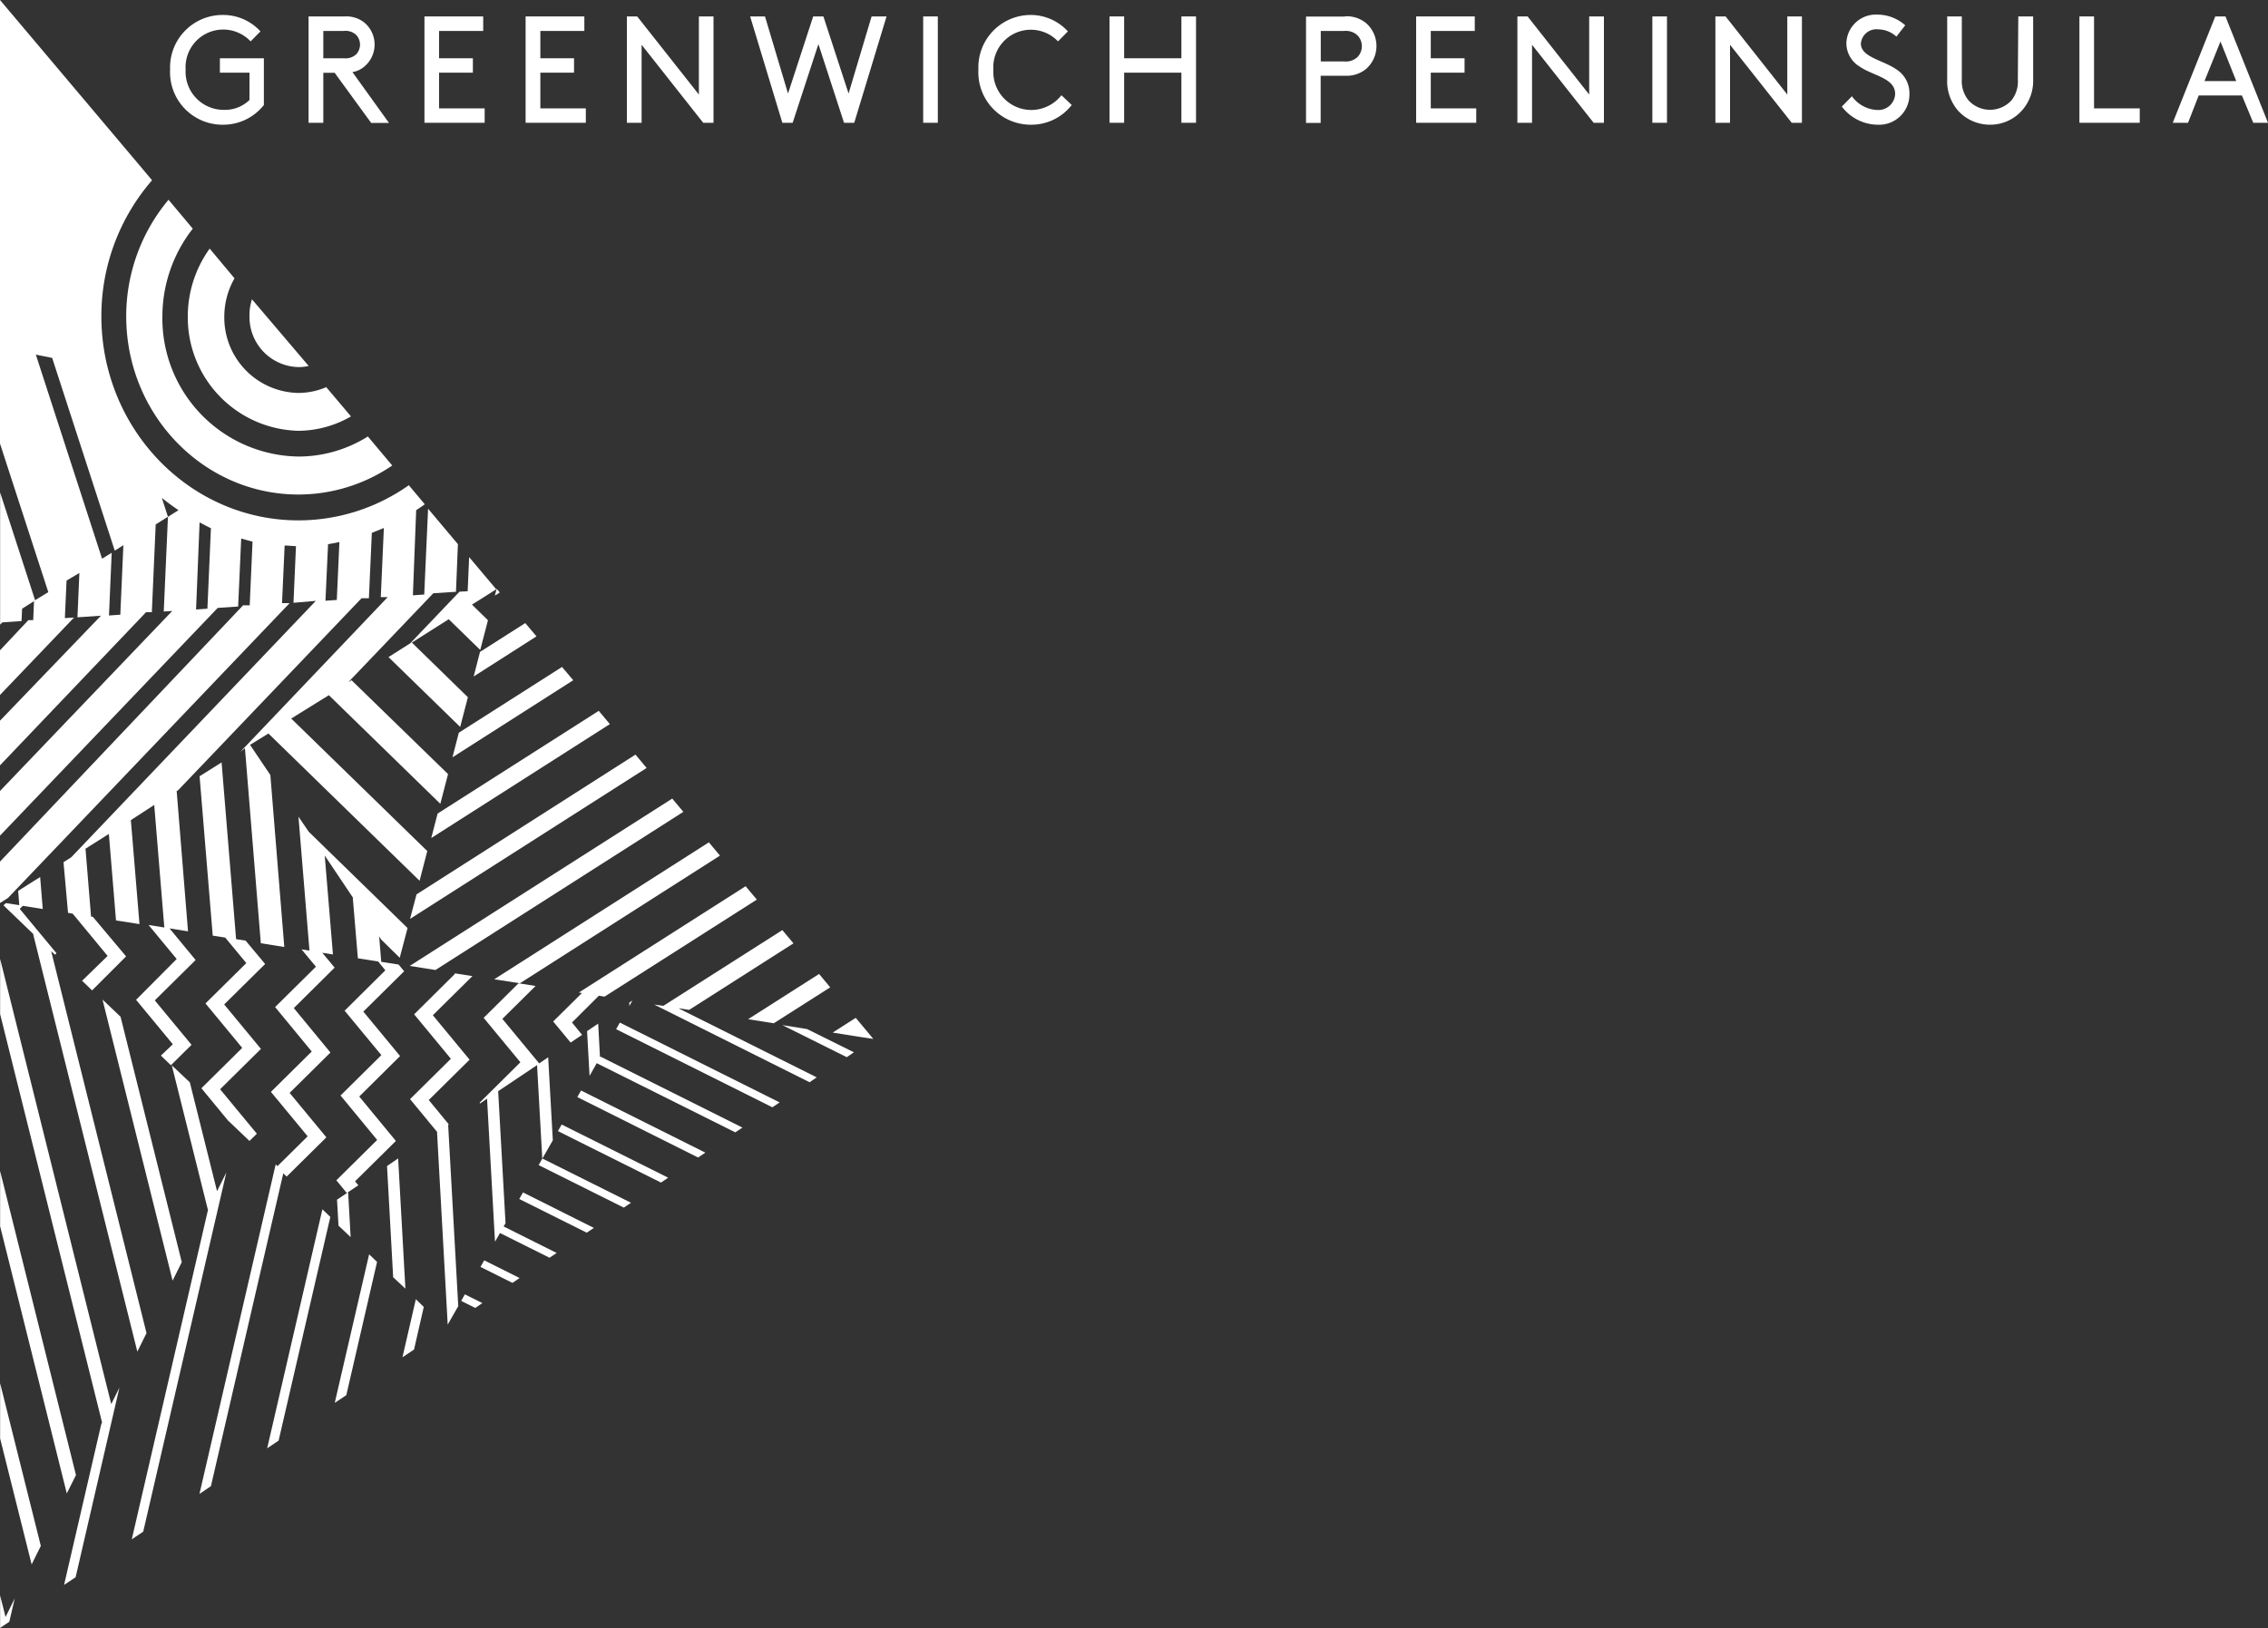 <svg xmlns="http://www.w3.org/2000/svg" xmlns:xlink="http://www.w3.org/1999/xlink" viewBox="0 0 200 143.6"><rect x="0" y="0" width="200" height="143.6" fill="#333333" stroke="none"/><defs><style>.cls-1{fill:none;}.cls-2{clip-path:url(#clip-path);}.cls-3{fill:#fff;}</style><clipPath id="clip-path" transform="translate(0 0)"><rect class="cls-1" width="200" height="143.6"/></clipPath></defs><title>ftr</title><g id="Layer_2" data-name="Layer 2"><g id="Layer_1-2" data-name="Layer 1"><g class="cls-2"><path class="cls-3" d="M19.75,11a4.55,4.55,0,0,0,3.52-1.74V5.14H19.39V6.41H22V8.82a3.1,3.1,0,0,1-2.23.87,3.36,3.36,0,0,1-3.4-3.55,3.32,3.32,0,0,1,5.73-2.49l.87-.88a4.45,4.45,0,0,0-3.31-1.45A4.63,4.63,0,0,0,15,6.14,4.63,4.63,0,0,0,19.75,11" transform="translate(0 0)"/><path class="cls-3" d="M28.51,2.73h1.81a1.37,1.37,0,0,1,1.09.35,1.25,1.25,0,0,1,0,1.71,1.37,1.37,0,0,1-1.09.35H28.51Zm0,3.69h1l3.22,4.42h1.57L31.08,6.36a2.13,2.13,0,0,0,1.06-.5,2.53,2.53,0,0,0,0-3.86,2.55,2.55,0,0,0-1.76-.55H27.21v9.38h1.3Z" transform="translate(0 0)"/></g><polygon class="cls-3" points="42.74 9.56 38.72 9.56 38.72 6.41 41.7 6.41 41.7 5.14 38.72 5.14 38.72 2.73 42.61 2.73 42.61 1.45 37.43 1.45 37.43 10.83 42.74 10.83 42.74 9.56"/><polygon class="cls-3" points="51.66 9.56 47.65 9.56 47.65 6.41 50.62 6.41 50.62 5.14 47.65 5.14 47.65 2.73 51.53 2.73 51.53 1.45 46.35 1.45 46.35 10.83 51.66 10.83 51.66 9.56"/><polygon class="cls-3" points="56.58 3.95 62.01 10.83 62.92 10.83 62.92 1.45 61.63 1.45 61.63 8.34 56.19 1.45 55.28 1.45 55.28 10.83 56.58 10.83 56.58 3.95"/><polygon class="cls-3" points="74.83 8.25 72.61 1.45 71.71 1.45 69.49 8.25 67.46 1.45 66.15 1.45 68.99 10.83 69.9 10.83 72.17 3.89 74.43 10.83 75.33 10.83 78.18 1.45 76.86 1.45 74.83 8.25"/><rect class="cls-3" x="81.41" y="1.45" width="1.29" height="9.38"/><g class="cls-2"><path class="cls-3" d="M91,9.7a3.35,3.35,0,0,1-3.4-3.55A3.31,3.31,0,0,1,93.3,3.65l.87-.88a4.44,4.44,0,0,0-3.31-1.45,4.62,4.62,0,0,0-4.58,4.82A4.62,4.62,0,0,0,91,11a4.51,4.51,0,0,0,3.51-1.74l-.91-.86A3.39,3.39,0,0,1,91,9.7" transform="translate(0 0)"/></g><polygon class="cls-3" points="104.18 5.14 99.13 5.14 99.13 1.45 97.84 1.45 97.84 10.83 99.13 10.83 99.13 6.41 104.18 6.41 104.18 10.83 105.47 10.83 105.47 1.45 104.18 1.45 104.18 5.14"/><g class="cls-2"><path class="cls-3" d="M119.74,5a1.49,1.49,0,0,1-1.2.42h-2.07V2.73h2.07a1.49,1.49,0,0,1,1.2.42,1.39,1.39,0,0,1,0,1.85m-1.13-3.54h-3.44v9.38h1.29V6.68h2.14a2.68,2.68,0,0,0,1.89-.62,2.69,2.69,0,0,0,0-4,2.68,2.68,0,0,0-1.89-.62" transform="translate(0 0)"/></g><polygon class="cls-3" points="126.17 6.41 129.15 6.41 129.15 5.14 126.17 5.14 126.17 2.73 130.05 2.73 130.05 1.45 124.88 1.45 124.88 10.83 130.18 10.83 130.18 9.56 126.17 9.56 126.17 6.41"/><polygon class="cls-3" points="140.14 8.34 134.71 1.45 133.81 1.45 133.81 10.83 135.1 10.83 135.1 3.95 140.53 10.83 141.44 10.83 141.44 1.45 140.14 1.45 140.14 8.34"/><rect class="cls-3" x="145.71" y="1.45" width="1.29" height="9.38"/><polygon class="cls-3" points="157.61 8.34 152.17 1.45 151.27 1.45 151.27 10.83 152.56 10.83 152.56 3.95 158 10.83 158.9 10.83 158.9 1.45 157.61 1.45 157.61 8.34"/><g class="cls-2"><path class="cls-3" d="M167.2,6.1c-1.16-.8-3.1-1.06-3.1-2.25a1.37,1.37,0,0,1,1.52-1.26,2.4,2.4,0,0,1,1.61.64l.78-1a3.7,3.7,0,0,0-2.44-.94,2.6,2.6,0,0,0-2.75,2.49A2.42,2.42,0,0,0,164,5.88c1.2.82,3.12,1,3.12,2.41a1.48,1.48,0,0,1-1.59,1.41,2.89,2.89,0,0,1-2.22-1.21l-.89.91A4,4,0,0,0,165.57,11a2.67,2.67,0,0,0,2.81-2.72A2.49,2.49,0,0,0,167.2,6.1" transform="translate(0 0)"/><path class="cls-3" d="M177.94,7a2.67,2.67,0,0,1-.56,1.85,2.57,2.57,0,0,1-3.79,0A2.68,2.68,0,0,1,173,7V1.45h-1.29V6.95a4,4,0,0,0,.94,2.79A3.79,3.79,0,0,0,175.48,11a3.73,3.73,0,0,0,2.81-1.24,3.94,3.94,0,0,0,1-2.79V1.45h-1.31Z" transform="translate(0 0)"/></g><polygon class="cls-3" points="184.66 1.45 183.37 1.45 183.37 10.83 188.69 10.83 188.69 9.56 184.66 9.56 184.66 1.45"/><path class="cls-3" d="M195.81,3.66l1.39,3.49H194.4Zm-.46-2.21-3.75,9.38h1.35l.94-2.41h3.81l1,2.41H200l-3.75-9.38Z" transform="translate(0 0)"/><polygon class="cls-3" points="0.01 54.91 0.02 54.91 0.01 54.91 0.01 54.91 0.01 55.1 0.2 54.9 1.9 54.78 1.95 53.69 1.95 53.69 3.1 52.96 0.01 43.44 0.01 54.91"/><g class="cls-2"><path class="cls-3" d="M4.6,31.57l5.52,17,.76-.48h0l-.27,6.13-1,.07.24-5.53L9,49.28H9l-5.84-18Zm13,14.51c.34.17.67.36,1,.51l-.31,7.1-1,.07ZM28.93,48c.35-.06.7-.12,1-.19l-.23,5.11-1,.07ZM4.26,52.23h0L3,53l-.07,1.7-.43,0L0,57.36V61.3l6.53-6.83-.81.05.15-3.31h0L7,50.54h0l-.17,3.91,2.07-.14L0,63.57v3.94L12.88,54l.51,0,.34-7.74h0l1.08-.68-.54-1.66Q15,44.5,15.74,45l-.93.59-.37,8.35.75-.05L0,69.77v3.94l19.2-20.09L21,53.5l.27-6c.34.09.68.2,1,.27l-.25,5.62-.58,0L0,76v3.65l.71-.45,24.83-26-.67,0,.23-5.08c.35,0,.69.05,1,.05l-.22,5L27.85,53,6.28,75.62l-.68.43L6,80.52l.41.07,3.08,3.73L7.24,86.51l.88.85,3-3L8.18,80.86l-.15,0-.49-6L9.6,73.56l.63,7.63,2.07.32-.76-9.17L13.6,71l.89,10.81-1.39-.22,2.48,3L12,88.19l3.24,3.92-1.05,1,.88.85,1.82-1.8-3.24-3.92,3.6-3.56-2.3-2.79,1.63.26-1-12.37.15-.1L31.88,52.77l.65,0L32.79,47c.36-.14.71-.28,1.06-.43l-.27,6.1.61,0-13,13.65L21.6,66,23,83.2l2.07.33L23.84,68.36l-1.79-2.66,1.62-1L37,77.69l.68-2.62-12-11.69L29,61.32l9.83,9.58.68-2.62L31,60l-.29.18,7.5-7.85,2-.13L40.38,48l-2.63-3.13-.34,7.57-1,.07L36.7,45c.26-.17.52-.34.76-.52L36.05,42.8a16.87,16.87,0,0,1-9.73,3.1c-9.59,0-17.38-8.07-17.38-18a18.25,18.25,0,0,1,4.47-12l-1.53-1.82h0L0,0V39.13Z" transform="translate(0 0)"/></g><polygon class="cls-3" points="21.66 82.97 20.82 82.84 19.54 67.25 17.6 68.47 18.76 82.53 19.86 82.7 21.72 84.95 18.12 88.51 21.36 92.43 17.76 95.99 20.1 98.83 22 100.64 22.65 100 19.41 96.08 23.01 92.52 19.77 88.6 23.38 85.03 21.66 82.97"/><polygon class="cls-3" points="39.58 99.18 37.81 97.03 41.41 93.47 38.17 89.55 41.66 86.1 40.08 85.85 40.12 85.9 36.52 89.47 39.76 93.39 36.16 96.95 38.56 99.86 38.54 99.87 39.48 116.84 40.41 115.21 39.52 99.22 39.58 99.18"/><polygon class="cls-3" points="28.42 84.04 29.36 84.19 28.64 75.51 28.64 75.47 31.14 79.2 31.11 79.19 31.56 84.53 33.35 84.81 33.98 85.59 30.39 89.15 33.63 93.07 30.03 96.63 33.26 100.55 29.66 104.11 30.58 105.23 31.6 104.55 31.31 104.2 34.91 100.64 31.68 96.72 35.28 93.15 32.04 89.23 35.64 85.67 35.15 85.08 33.62 84.84 33.44 82.66 33.42 82.58 33.62 82.88 35.25 84.48 35.94 81.86 27.23 73.37 26.32 72.04 27.29 83.85 26.59 83.74 27.86 85.27 24.26 88.83 27.49 92.75 23.89 96.31 27.13 100.23 24.47 102.86 24.31 102.71 17.59 131.77 18.6 131.09 24.98 103.5 25.28 103.78 28.78 100.32 25.54 96.4 29.14 92.84 25.91 88.92 29.51 85.35 28.42 84.04"/><polygon class="cls-3" points="41.24 52.15 40.52 52.19 36.18 56.74 34.26 57.96 40.58 64.12 41.26 61.5 36.32 56.68 39.57 54.62 42.35 57.33 43.03 54.71 41.62 53.33 43.76 51.98 43.76 51.98 41.37 49.14 41.24 52.15"/><g class="cls-2"><path class="cls-3" d="M26.32,43.62a14.7,14.7,0,0,0,8.27-2.56l-2.15-2.56a11.53,11.53,0,0,1-6.12,1.77,12.18,12.18,0,0,1-12-12.37A12.57,12.57,0,0,1,17,20.17l-2.14-2.55A16,16,0,0,0,11.13,27.9c0,8.67,6.81,15.72,15.19,15.72" transform="translate(0 0)"/><path class="cls-3" d="M18.49,21.93a10.24,10.24,0,0,0-1.93,6A10,10,0,0,0,26.32,38a9.37,9.37,0,0,0,4.63-1.27l-2.18-2.58a6.3,6.3,0,0,1-2.46.51,6.65,6.65,0,0,1-6.53-6.76,6.83,6.83,0,0,1,.9-3.35Z" transform="translate(0 0)"/><path class="cls-3" d="M22,27.9a4.42,4.42,0,0,0,4.33,4.48,4.07,4.07,0,0,0,.89-.1l-5-5.88A4.56,4.56,0,0,0,22,27.9" transform="translate(0 0)"/></g><polygon class="cls-3" points="75.46 89.78 73.43 91.08 75.68 91.44 77.01 91.64 76.44 90.95 75.46 89.78"/><polygon class="cls-3" points="38.4 85.56 60.26 71.61 59.28 70.44 36.13 85.2 38.4 85.56"/><polygon class="cls-3" points="36.73 78.89 36.16 81.05 57.02 67.74 56.04 66.56 36.73 78.89"/><polygon class="cls-3" points="38.03 73.92 53.78 63.87 52.8 62.7 38.59 71.76 38.03 73.92"/><polygon class="cls-3" points="40.46 64.63 39.9 66.8 50.55 60 49.56 58.83 40.46 64.63"/><polygon class="cls-3" points="41.77 59.67 47.31 56.13 46.32 54.96 42.33 57.5 41.77 59.67"/><polygon class="cls-3" points="43.64 52.54 44.07 52.26 43.8 51.93 43.64 52.54"/><polygon class="cls-3" points="73.21 87.09 72.23 85.91 65.97 89.9 68.23 90.26 73.21 87.09"/><polygon class="cls-3" points="65.75 78.17 51.04 87.55 51.32 87.59 51.3 87.61 48.78 90.1 50.32 91.96 51.33 91.28 50.44 90.19 52.8 87.84 52.77 87.82 53.31 87.91 66.74 79.35 65.75 78.17"/><polygon class="cls-3" points="43.58 86.38 45.85 86.73 63.49 75.47 62.51 74.3 43.58 86.38"/><polygon class="cls-3" points="49.2 99.77 58.29 104.31 58.92 103.88 49.53 99.19 49.2 99.77"/><polygon class="cls-3" points="50.91 96.77 61.56 102.1 62.2 101.67 51.24 96.19 50.91 96.77"/><polygon class="cls-3" points="52.91 93.26 52.75 90.29 51.77 90.95 51.99 94.9 52.62 93.78 64.84 99.88 65.47 99.46 52.95 93.2 52.91 93.26"/><polygon class="cls-3" points="54.33 90.78 68.11 97.67 68.75 97.24 54.66 90.2 54.33 90.78"/><polygon class="cls-3" points="59.87 88.94 60.77 89.08 69.97 83.21 68.99 82.04 58.5 88.72 57.69 88.61 71.39 95.46 72.02 95.03 59.87 88.96 59.87 88.94"/><polygon class="cls-3" points="68.99 90.42 74.67 93.25 75.3 92.82 71.17 90.77 68.99 90.42"/><polygon class="cls-3" points="40.67 114.75 41.91 115.37 42.54 114.94 40.99 114.17 40.67 114.75"/><polygon class="cls-3" points="42.37 111.75 45.19 113.16 45.82 112.73 42.7 111.17 42.37 111.75"/><polygon class="cls-3" points="45.79 105.76 51.74 108.73 52.37 108.31 46.12 105.18 45.79 105.76"/><polygon class="cls-3" points="29.85 108.11 30.92 109.12 30.7 105.16 29.72 105.82 29.85 108.11"/><polygon class="cls-3" points="35.11 102.18 34.13 102.85 34.67 112.66 35.75 113.67 35.11 102.18"/><polygon class="cls-3" points="48.75 100.58 48.34 93.26 47.5 93.83 47.54 93.79 44.3 89.87 47.23 86.97 45.73 86.73 42.65 89.78 45.89 93.7 42.29 97.27 42.34 97.33 42.95 96.91 43.65 109.53 44.09 108.76 48.46 110.94 49.09 110.52 44.41 108.18 44.58 107.9 43.93 96.25 47.36 93.95 47.82 102.2 47.5 102.77 55.01 106.52 55.64 106.09 47.83 102.19 48.75 100.58"/><polygon class="cls-3" points="55.49 88.44 55.5 88.73 55.77 88.25 55.49 88.44"/><polygon class="cls-3" points="18.88 105.59 19.14 105.07 16.74 95.47 15.15 93.97 18.33 106.7 18.36 106.64 11.62 135.78 12.63 135.1 19.96 103.42 18.88 105.59"/><polygon class="cls-3" points="23.56 127.75 24.57 127.07 29.13 107.34 28.43 106.67 23.56 127.75"/><polygon class="cls-3" points="29.52 123.74 30.54 123.06 33.25 111.31 32.55 110.64 29.52 123.74"/><polygon class="cls-3" points="35.49 119.72 36.51 119.04 37.37 115.28 36.67 114.6 35.49 119.72"/><polygon class="cls-3" points="0.01 126.88 2.79 137.99 3.6 136.36 0.01 122.01 0.01 126.88"/><polygon class="cls-3" points="0.01 108.16 5.89 131.73 6.7 130.11 0.01 103.29 0.01 108.16"/><polygon class="cls-3" points="0.01 89.45 9 125.47 8.93 125.62 5.65 139.8 6.67 139.12 10.53 122.4 9.81 123.85 0.01 84.58 0.01 89.45"/><polygon class="cls-3" points="1.6 78.58 1.7 79.84 0.52 79.66 0.31 79.86 4.27 83.67 2.92 82.38 12.11 119.22 12.92 117.59 4.51 83.89 4.85 84.21 4.98 84.08 1.74 80.17 2.01 79.9 3.77 80.18 3.54 77.36 1.6 78.58"/><polygon class="cls-3" points="16.03 111.33 10.63 89.68 9.04 88.17 15.22 112.96 16.03 111.33"/><polygon class="cls-3" points="0.01 143.58 0 143.6 0.82 143.05 1.3 140.99 0.49 142.63 0.01 140.73 0.01 143.58"/></g></g></svg>